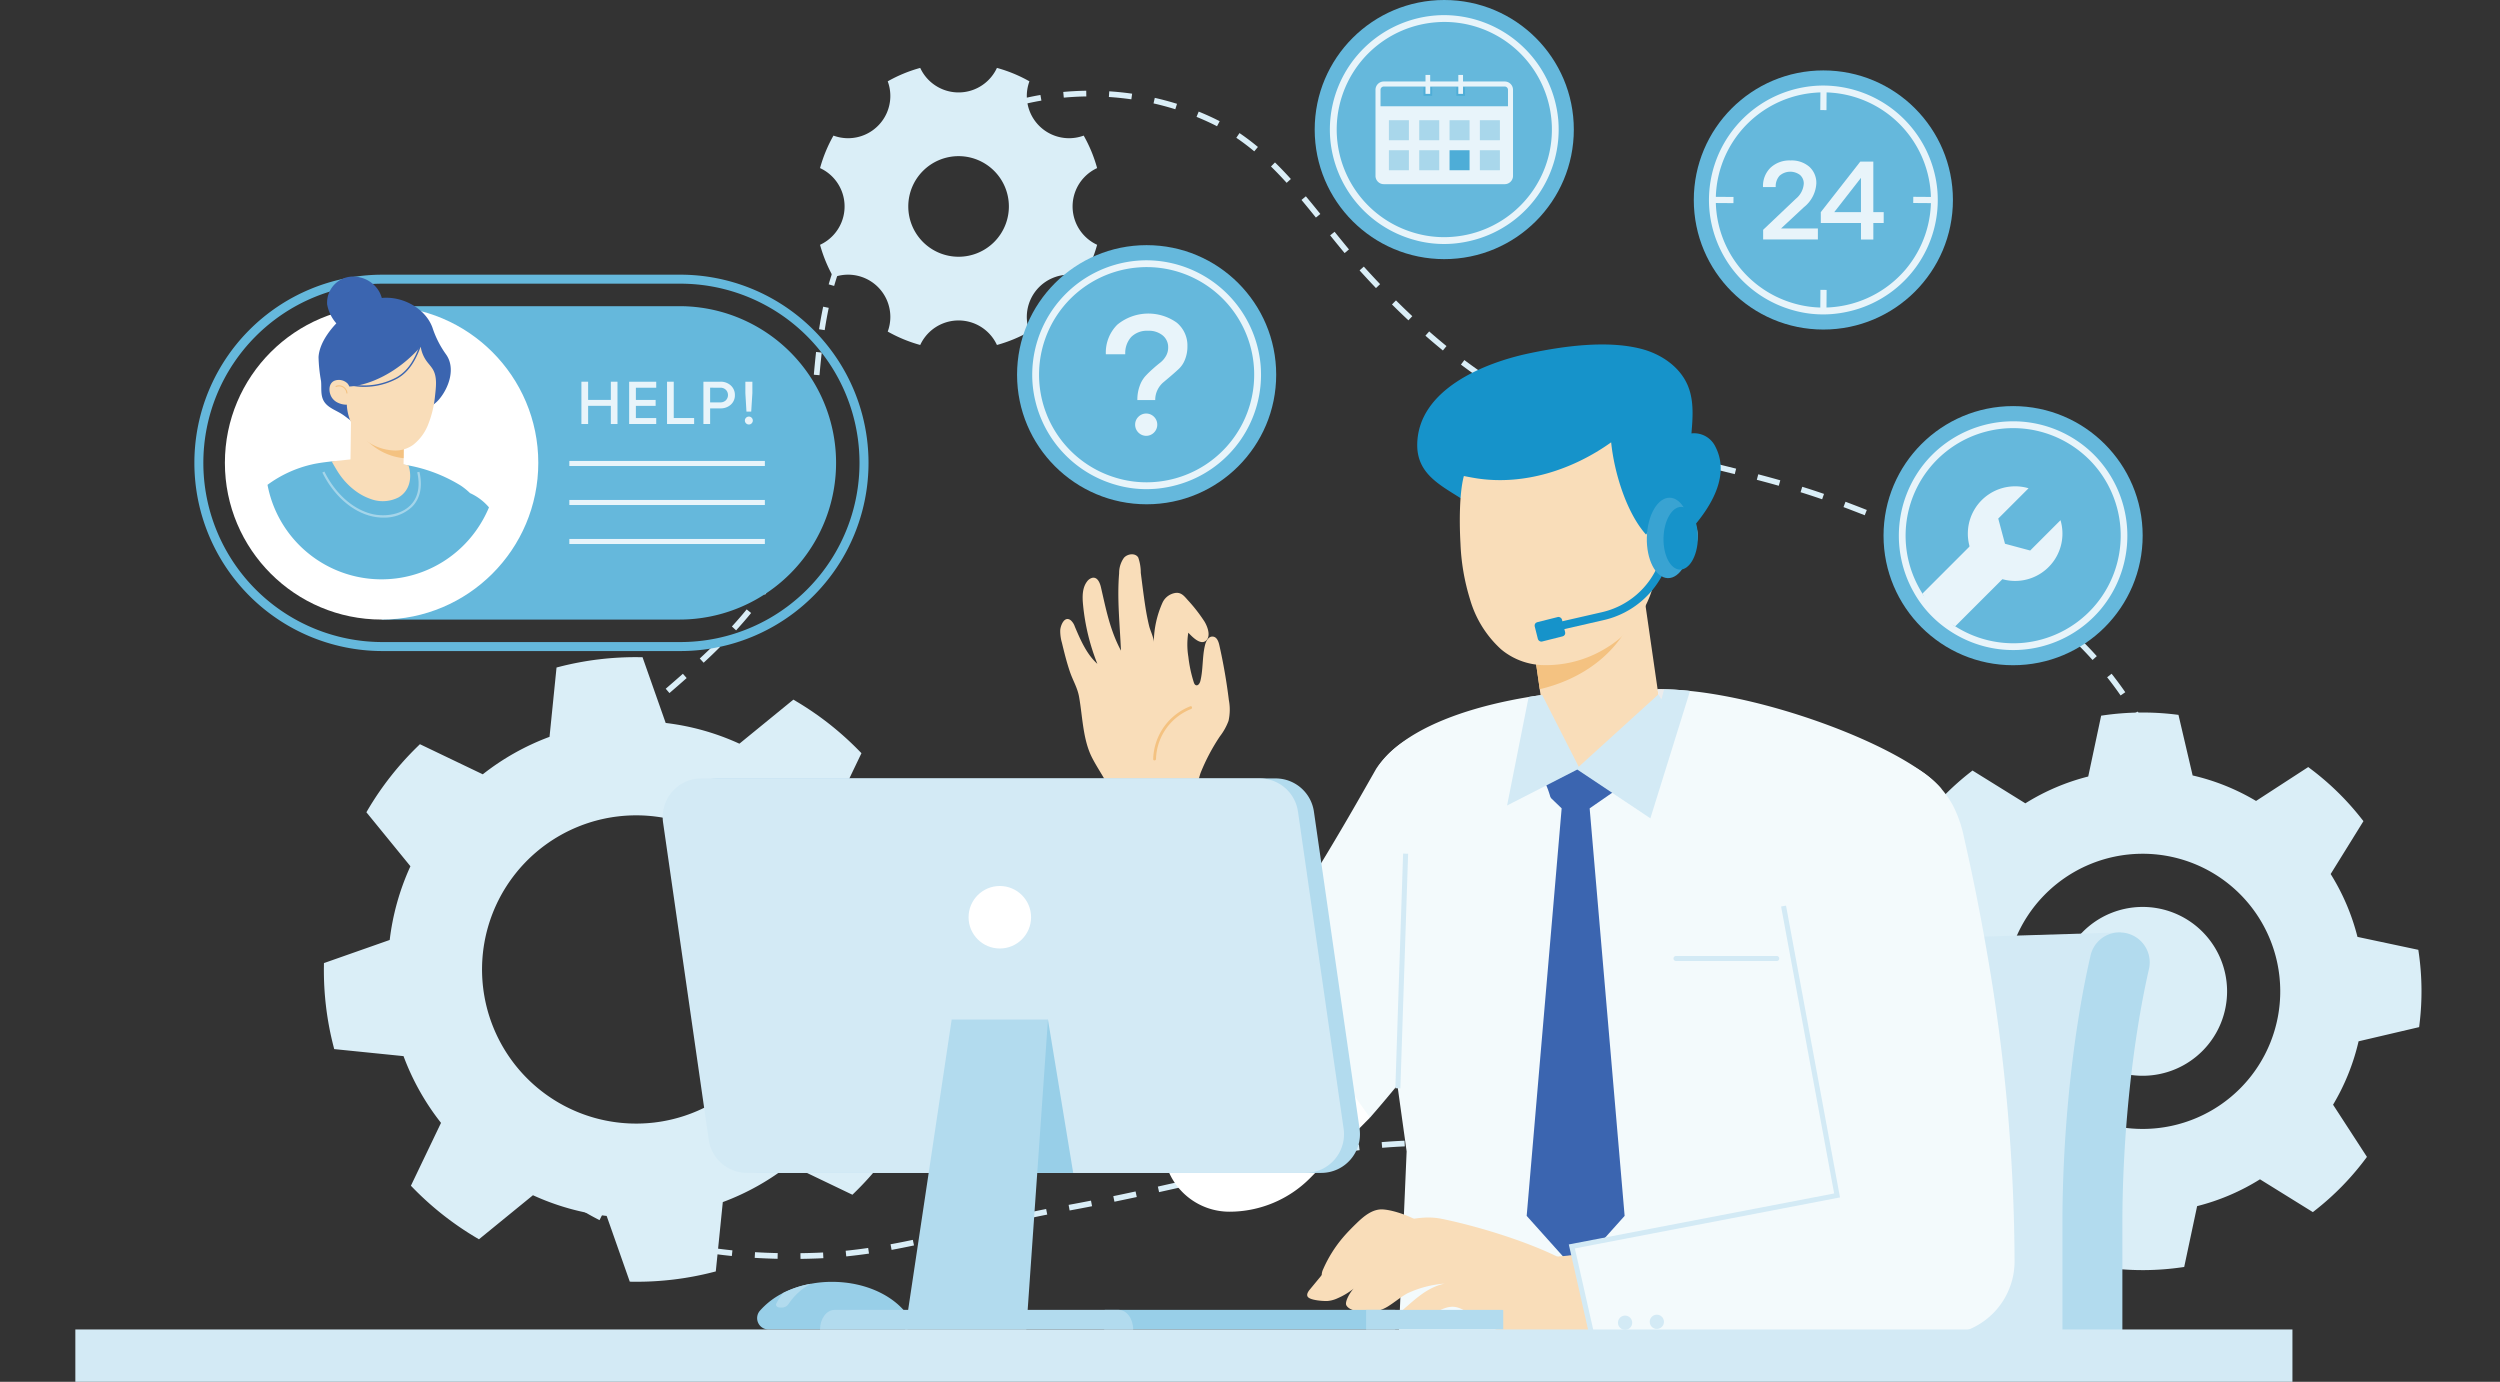 <svg id="merit-img01" xmlns="http://www.w3.org/2000/svg" width="499.246" height="275.947" viewBox="0 0 499.246 275.947">
  <rect x="0" y="0" width="499.246" height="275.947" fill="#333333" stroke="none"/>
  <g id="merit-img01-2" data-name="merit-img01" transform="translate(15.046)">
    <g id="グループ_178" data-name="グループ 178" transform="translate(81.034 18.124)">
      <path id="パス_614" data-name="パス 614" d="M455.224,6503.448l-.015-1.139q1.66-.022,3.324-.086.6-.023,1.2-.054l.06,1.137c-.406.021-.811.04-1.219.055Q456.9,6503.426,455.224,6503.448Zm-4.574-.019c-1.546-.034-3.083-.1-4.571-.187l.068-1.135c1.473.089,3,.15,4.527.185Zm13.711-.476-.115-1.131c1.469-.149,2.98-.338,4.492-.559l.166,1.127C467.372,6502.614,465.845,6502.8,464.361,6502.954Zm-22.848-.08c-1.526-.155-3.056-.346-4.544-.564l.167-1.127c1.472.218,2.983.406,4.493.561Zm31.9-1.224-.205-1.122q2.236-.407,4.447-.881l.237,1.113Q475.665,6501.235,473.413,6501.65Zm-40.959-.129c-1.514-.3-3.017-.649-4.467-1.024l.286-1.1c1.431.372,2.912.711,4.407,1.013Zm49.89-1.756-.259-1.109q2.214-.516,4.422-1.058l.269,1.1Q484.562,6499.247,482.344,6499.766Zm-58.761-.563c-1.474-.484-2.924-1.018-4.31-1.585l.431-1.054c1.361.557,2.786,1.082,4.235,1.559Zm67.616-1.584-.271-1.105q2.206-.543,4.43-1.073l.263,1.107Q493.4,6497.074,491.2,6497.618Zm-76.107-1.908c-1.387-.7-2.737-1.461-4.009-2.255l.6-.966c1.245.776,2.563,1.519,3.92,2.2Zm84.961-.179-.246-1.112q2.218-.491,4.473-.933l.219,1.118Q502.254,6495.04,500.053,6495.531Zm160.853-.763v-1.139c1.52,0,3.038-.047,4.514-.138l.071,1.136C663.992,6494.723,662.449,6494.769,660.906,6494.769Zm-4.583-.133c-1.484-.083-3.019-.21-4.564-.376l.122-1.133c1.525.165,3.042.29,4.508.373Zm13.738-.438-.142-1.13c1.488-.188,2.989-.431,4.455-.718l.22,1.115C673.1,6493.76,671.577,6494,670.061,6494.2Zm-161.092-.416-.2-1.12q2.236-.407,4.466-.847l.217,1.116Q511.212,6493.37,508.969,6493.781Zm138.252-.116c-1.455-.223-2.971-.484-4.507-.776l.213-1.118c1.521.29,3.024.549,4.464.77Zm31.845-1.23-.294-1.1c1.435-.382,2.887-.828,4.314-1.318l.372,1.076C682,6491.592,680.526,6492.044,679.065,6492.435Zm-161.146-.4-.231-1.115q2.226-.461,4.449-.94l.241,1.114Q520.148,6491.568,517.919,6492.032Zm120.32-.069q-2.222-.494-4.443-1.042l.271-1.1q2.21.542,4.418,1.034Zm-230.939-1.13a43.61,43.61,0,0,1-3.5-3l.786-.822a41.985,41.985,0,0,0,3.406,2.92Zm119.531-.715-.246-1.111q2.22-.5,4.44-.993l.252,1.109Q529.054,6489.625,526.831,6490.118Zm102.545-.324c-1.463-.383-2.931-.779-4.4-1.179l.3-1.1q2.2.6,4.391,1.176Zm58.368-.348-.445-1.047c1.381-.586,2.759-1.225,4.1-1.9l.513,1.017C690.548,6488.2,689.147,6488.853,687.744,6489.446Zm-152.027-1.329-.253-1.11,4.441-1.01.25,1.109Zm84.866-.7q-2.185-.6-4.389-1.2l.3-1.1q2.205.6,4.395,1.2ZM544.6,6486.1l-.252-1.109q2.222-.5,4.447-.991l.245,1.112Q546.816,6485.605,544.6,6486.1Zm151.337-.787-.577-.98c1.292-.764,2.576-1.575,3.813-2.417l.64.941C698.554,6483.716,697.25,6484.542,695.936,6485.317Zm-84.136-.25q-2.222-.552-4.418-1.037l.245-1.112q2.212.489,4.447,1.044Zm-211.143-.6a39.789,39.789,0,0,1-2.741-3.707l.952-.622a39.009,39.009,0,0,0,2.663,3.6Zm152.828-.309-.238-1.115q2.23-.476,4.463-.933l.226,1.116Q555.708,6483.676,553.485,6484.155Zm49.454-1.04q-2.242-.425-4.467-.772l.175-1.126q2.247.353,4.5.781Zm-40.546-.719-.187-1.124c1.506-.251,3.03-.474,4.527-.662l.142,1.131C565.392,6481.927,563.884,6482.146,562.393,6482.4Zm31.588-.678c-1.52-.181-3.035-.334-4.508-.455l.093-1.135c1.487.123,3.017.276,4.551.461Zm-22.6-.451-.1-1.135c1.507-.125,3.043-.222,4.566-.287l.049,1.139C574.39,6481.048,572.869,6481.144,571.378,6481.268Zm13.574-.282c-1.509-.062-3.031-.1-4.529-.1v-1.138c1.513,0,3.053.031,4.575.1Zm-189.333-4.221a42.728,42.728,0,0,1-1.837-4.224l1.067-.4a41.613,41.613,0,0,0,1.786,4.11Zm-3.218-8.614c-.379-1.448-.7-2.961-.955-4.5l1.123-.186c.249,1.5.564,2.979.933,4.4Zm11.446-51.792-.944-.636c.844-1.254,1.741-2.509,2.664-3.73l.908.687C405.564,6413.885,404.679,6415.122,403.846,6416.358Zm325.329-.623c-.26-1.47-.579-2.951-.949-4.406l1.1-.281c.378,1.482.7,2.992.967,4.489ZM409.3,6409.148l-.87-.735c.978-1.157,2-2.308,3.05-3.423l.83.781C411.279,6406.87,410.266,6408,409.3,6409.148ZM726.949,6407c-.477-1.418-1.013-2.838-1.592-4.218l1.049-.44c.591,1.406,1.137,2.852,1.622,4.3Zm-311.464-4.458-.795-.816q1.635-1.594,3.325-3.136l.769.841Q417.11,6400.965,415.485,6402.546Zm307.979-3.856c-.681-1.345-1.414-2.676-2.176-3.955l.978-.583c.775,1.3,1.521,2.655,2.214,4.022Zm-301.3-2.284-.75-.856q1.711-1.5,3.443-2.987l.743.863Q423.879,6394.907,422.167,6396.405Zm296.681-5.469c-.844-1.222-1.748-2.444-2.688-3.631l.893-.708c.956,1.208,1.874,2.45,2.732,3.692Zm-289.793-.481-.743-.863q1.723-1.485,3.428-2.987l.754.854Q430.789,6388.967,429.055,6390.455Zm6.827-6.061-.773-.836c1.176-1.089,2.247-2.116,3.273-3.135l.8.808C438.149,6382.261,437.069,6383.3,435.882,6384.395Zm277.365-.544c-1-1.109-2.048-2.211-3.123-3.27l.8-.812c1.092,1.075,2.158,2.192,3.172,3.32Zm-270.884-5.919-.838-.769c1.038-1.133,2.033-2.283,2.958-3.416l.882.721C444.425,6375.617,443.416,6376.783,442.362,6377.932Zm264.451-.435c-1.105-.979-2.269-1.959-3.461-2.913l.713-.889c1.205.965,2.384,1.956,3.5,2.949Zm-7.059-5.659c-1.206-.875-2.459-1.743-3.719-2.579l.629-.951c1.273.847,2.539,1.724,3.76,2.61Zm-251.615-1.024-.93-.656q.753-1.066,1.461-2.171.513-.8.981-1.608l.985.571q-.482.832-1.007,1.649Q448.909,6369.727,448.14,6370.813Zm244.071-3.983c-1.272-.772-2.591-1.54-3.916-2.282l.555-.993c1.339.748,2.669,1.522,3.953,2.3Zm-239.477-3.979-1.038-.467c.6-1.329,1.152-2.736,1.644-4.184l1.079.366C453.913,6360.05,453.346,6361.491,452.734,6362.852ZM684.3,6362.4q-2.013-1.037-4.062-2.021l.492-1.027q2.062.989,4.092,2.035Zm-8.181-3.929q-2.072-.927-4.165-1.8l.44-1.05q2.105.885,4.19,1.817Zm-8.37-3.522q-2.115-.833-4.24-1.634l.4-1.065q2.134.8,4.257,1.641Zm-212.035-.791-1.1-.277c.353-1.4.674-2.882.953-4.412l1.12.2C456.4,6351.229,456.074,6352.738,455.716,6354.158Zm203.531-2.4q-2.136-.741-4.309-1.413l.338-1.087q2.187.678,4.344,1.424Zm-8.661-2.7q-2.183-.617-4.385-1.191l.29-1.1q2.21.582,4.4,1.2Zm-8.789-2.319q-2.208-.551-4.419-1.093l.271-1.1q2.214.543,4.423,1.093Zm-184.4-1.592-1.13-.149c.186-1.4.354-2.871.513-4.5l1.134.111C457.75,6342.253,457.582,6343.739,457.394,6345.149Zm175.558-.588q-2.214-.548-4.419-1.113l.284-1.1q2.2.565,4.408,1.11Zm-8.828-2.281q-2.206-.6-4.391-1.256l.327-1.092q2.171.649,4.366,1.249Zm-8.747-2.629c-1.481-.493-2.933-1-4.313-1.524l.4-1.064c1.366.514,2.8,1.02,4.27,1.507Zm-8.562-3.228c-1.391-.6-2.758-1.224-4.061-1.865l-.1-.051.254-.509.347-.463c1.29.633,2.638,1.253,4.012,1.841Zm-148.506-.361-1.134-.091q.142-1.789.275-3.581l.071-.957,1.135.086-.071.955Q458.45,6334.272,458.309,6336.063Zm140.29-3.687c-1.31-.73-2.637-1.515-3.943-2.33l.6-.964c1.29.8,2.6,1.577,3.894,2.3Zm-7.77-4.838c-1.234-.85-2.484-1.747-3.715-2.674l.682-.908c1.22.915,2.457,1.8,3.677,2.644Zm-131.809-.553-1.134-.1q.2-2.278.447-4.547l1.133.127C459.294,6323.972,459.151,6325.478,459.019,6326.985Zm124.49-4.94c-1.163-.947-2.338-1.939-3.493-2.952l.75-.855c1.146,1,2.312,1.987,3.462,2.926Zm-123.452-4.065-1.126-.174c.246-1.591.513-3.066.818-4.509l1.113.234C460.564,6314.954,460.3,6316.408,460.057,6317.979Zm116.568-1.955q-1.668-1.56-3.287-3.174l.8-.807q1.606,1.6,3.262,3.149Zm-6.482-6.44q-1.576-1.655-3.106-3.348l-.167-.187.849-.759.157.176q1.529,1.686,3.093,3.332Zm-108.2-.431-1.094-.313c.4-1.387.841-2.747,1.323-4.045l.119-.321,1.064.406-.116.31C462.77,6306.46,462.335,6307.795,461.945,6309.153Zm101.936-6.562c-.974-1.168-1.931-2.351-2.886-3.537l.888-.714q1.424,1.772,2.872,3.521Zm-98.739-1.842-1.023-.5c.662-1.362,1.4-2.723,2.2-4.043l.977.587C466.516,6298.088,465.791,6299.419,465.143,6300.749Zm93.006-5.249c-.951-1.182-1.905-2.357-2.875-3.517l.874-.729q1.461,1.746,2.889,3.533Zm-88.364-2.454-.921-.67c.9-1.232,1.862-2.442,2.864-3.6l.86.748C471.607,6290.654,470.663,6291.84,469.785,6293.046Zm82.522-4.483c-1.081-1.191-2.1-2.259-3.127-3.261l.8-.813c1.04,1.019,2.078,2.1,3.173,3.31Zm-76.625-2.314-.795-.816c1.1-1.065,2.249-2.1,3.428-3.066l.724.879C477.883,6284.193,476.753,6285.205,475.682,6286.248Zm70.16-3.972c-1.182-.985-2.39-1.895-3.586-2.706l.639-.942c1.228.832,2.465,1.765,3.677,2.773Zm-63.206-1.74-.647-.938c1.26-.868,2.57-1.691,3.9-2.448l.565.99C485.151,6278.879,483.868,6279.686,482.636,6280.536Zm55.769-3.27q-.572-.3-1.16-.581c-.96-.458-1.944-.893-2.929-1.294l.43-1.053c1,.407,2.011.852,2.99,1.32.4.194.8.393,1.2.6Zm-47.952-1.184-.476-1.034c1.4-.642,2.829-1.225,4.265-1.733l.379,1.072C493.22,6274.886,491.816,6275.456,490.453,6276.083Zm39.622-2.209c-1.421-.446-2.886-.839-4.35-1.169l.25-1.11c1.494.337,2.987.737,4.44,1.191Zm-31.147-.794-.282-1.1c1.468-.376,2.98-.7,4.495-.962l.194,1.123C501.851,6272.394,500.368,6272.711,498.928,6273.08Zm22.366-1.19c-1.485-.213-2.994-.368-4.485-.466l.074-1.136c1.521.1,3.058.258,4.571.474Zm-13.491-.341-.105-1.134c1.524-.14,3.068-.222,4.59-.241l.015,1.138C510.81,6271.332,509.3,6271.412,507.8,6271.549Z" transform="translate(-391.446 -6270.174)" fill="#daeef7"/>
    </g>
    <g id="グループ_180" data-name="グループ 180" transform="translate(49.637 13.561)">
      <path id="パス_615" data-name="パス 615" d="M491.153,6399.33l-13.844-1.4a49.286,49.286,0,0,0-7.485-13.336l6.018-12.551-.46-.468a62.422,62.422,0,0,0-5.962-5.36,61.634,61.634,0,0,0-6.612-4.531l-.563-.336-10.78,8.8a49.277,49.277,0,0,0-14.719-4.139l-4.623-13.128-.655-.009a61.245,61.245,0,0,0-15.884,1.9l-.635.162-1.4,13.845a49.311,49.311,0,0,0-13.331,7.483l-12.552-6.014-.466.458a60.822,60.822,0,0,0-9.893,12.571l-.332.562,8.795,10.785a49.276,49.276,0,0,0-4.138,14.718L368.5,6413.96l-.007.654a60.833,60.833,0,0,0,1.894,15.887l.161.635,13.845,1.405a49.284,49.284,0,0,0,7.485,13.329l-6.013,12.552.455.468a61.218,61.218,0,0,0,12.573,9.894l.562.335,10.785-8.8a49.274,49.274,0,0,0,14.72,4.138l4.616,13.126.655.009a61.263,61.263,0,0,0,15.884-1.895l.636-.163,1.4-13.844a49.279,49.279,0,0,0,13.336-7.486l12.548,6.017.468-.457a61.178,61.178,0,0,0,9.9-12.573l.335-.562-8.8-10.783a49.307,49.307,0,0,0,4.139-14.723l13.125-4.616.008-.655a60.914,60.914,0,0,0-1.9-15.887Zm-29.739,12.258a30.779,30.779,0,1,1-34.207-26.916A30.779,30.779,0,0,1,461.415,6411.587Z" transform="translate(-368.492 -6235.195)" fill="#daeef7"/>
      <g id="グループ_179" data-name="グループ 179" transform="translate(307.526 128.733)">
        <path id="パス_616" data-name="パス 616" d="M704.133,6408.917l-.082-.578-12.151-2.583a44,44,0,0,0-5.354-12.552l6.546-10.559-.36-.459a54.508,54.508,0,0,0-10.2-9.992l-.466-.353-10.42,6.768a43.956,43.956,0,0,0-12.664-5.092l-2.83-12.1-.58-.07a54.724,54.724,0,0,0-14.28.148l-.579.082-2.581,12.151a43.944,43.944,0,0,0-12.556,5.357l-10.555-6.552-.46.361a54.584,54.584,0,0,0-9.995,10.2l-.353.466,6.771,10.421a44.007,44.007,0,0,0-5.094,12.664l-12.094,2.83-.07.581a54.428,54.428,0,0,0,.148,14.281l.082.58,12.15,2.577a44.019,44.019,0,0,0,5.356,12.558l-6.553,10.558.362.458a55.543,55.543,0,0,0,4.774,5.334,54.909,54.909,0,0,0,5.432,4.659l.466.352,10.417-6.769a44,44,0,0,0,12.662,5.094l2.836,12.095.58.072a54.728,54.728,0,0,0,14.28-.15l.579-.081,2.582-12.152a43.992,43.992,0,0,0,12.552-5.354l10.558,6.55.46-.361a54.407,54.407,0,0,0,9.993-10.2l.349-.466-6.765-10.422a43.974,43.974,0,0,0,5.094-12.66l12.094-2.833.07-.581a54.265,54.265,0,0,0-.148-14.282Zm-54.845,35.189a27.476,27.476,0,1,1,27.188-27.76A27.476,27.476,0,0,1,649.289,6444.106Z" transform="translate(-593.325 -6360.955)" fill="#daeef7"/>
        <path id="パス_617" data-name="パス 617" d="M638.389,6389.336a16.858,16.858,0,1,0,17.032,16.683A16.859,16.859,0,0,0,638.389,6389.336Z" transform="translate(-582.886 -6350.516)" fill="#daeef7"/>
      </g>
      <path id="パス_618" data-name="パス 618" d="M496.26,6286.843a28.53,28.53,0,0,0-2.68-6.488,8.439,8.439,0,0,1-10.838-10.839,28.482,28.482,0,0,0-6.489-2.679,8.438,8.438,0,0,1-15.319,0,28.485,28.485,0,0,0-6.489,2.679,8.439,8.439,0,0,1-10.838,10.839,28.529,28.529,0,0,0-2.678,6.488,8.437,8.437,0,0,1,0,15.319,28.574,28.574,0,0,0,2.678,6.489,8.438,8.438,0,0,1,10.838,10.838,28.6,28.6,0,0,0,6.489,2.679,8.437,8.437,0,0,1,15.319,0,28.571,28.571,0,0,0,6.489-2.679,8.438,8.438,0,0,1,10.838-10.838,28.575,28.575,0,0,0,2.68-6.489,8.437,8.437,0,0,1,0-15.319Zm-27.666,17.705a10.045,10.045,0,1,1,10.045-10.045A10.045,10.045,0,0,1,468.594,6304.548Z" transform="translate(-341.85 -6266.837)" fill="#daeef7"/>
    </g>
    <path id="パス_619" data-name="パス 619" d="M436.38,6301.623H376.914v62.586H436.38a31.293,31.293,0,1,0,0-62.586Z" transform="translate(-315.757 -6240.482)" fill="#65b8dc"/>
    <g id="グループ_181" data-name="グループ 181" transform="translate(23.578 54.854)">
      <path id="パス_620" data-name="パス 620" d="M446.484,6372.186H387.019a37.58,37.58,0,0,1,0-75.159h59.465a37.58,37.58,0,1,1,0,75.159Zm-59.465-73.363a35.784,35.784,0,0,0,0,71.567h59.465a35.784,35.784,0,1,0,0-71.567Z" transform="translate(-349.44 -6297.027)" fill="#65b8dc"/>
    </g>
    <circle id="楕円形_15" data-name="楕円形 15" cx="31.293" cy="31.293" r="31.293" transform="translate(29.864 61.14)" fill="#fff"/>
    <g id="グループ_190" data-name="グループ 190" transform="translate(38.375 55.224)">
      <path id="パス_621" data-name="パス 621" d="M404.487,6333.47a23.99,23.99,0,0,1-2.641,4.716,23.17,23.17,0,0,1-41.588-9.222,23.993,23.993,0,0,1,8.933-4.085c1.458-.342,3.887-.591,3.887-.591s5.176.052,8.683.407c1.432.157,5.241.091,6.647.394a30.633,30.633,0,0,1,10.469,4.046,13.677,13.677,0,0,1,1.826,1.484A10.876,10.876,0,0,1,404.487,6333.47Z" transform="translate(-360.258 -6287.371)" fill="#65b8dc"/>
      <g id="グループ_182" data-name="グループ 182" transform="translate(10.953 38.943)">
        <path id="パス_622" data-name="パス 622" d="M380.438,6334.969a10.138,10.138,0,0,1-2.184-.241c-4-.891-7.732-4.165-9.988-8.76l.409-.2c2.194,4.472,5.813,7.654,9.679,8.515,2.336.517,5.564.17,7.5-1.785,1.524-1.535,1.992-3.812,1.354-6.578l.442-.1c.854,3.7-.33,5.85-1.473,7A8.1,8.1,0,0,1,380.438,6334.969Z" transform="translate(-368.266 -6325.769)" fill="#a4d5ea"/>
      </g>
      <g id="グループ_189" data-name="グループ 189" transform="translate(10.176)">
        <g id="グループ_183" data-name="グループ 183" transform="translate(2.643 36.047)">
          <path id="パス_623" data-name="パス 623" d="M369.63,6324.52s.923,1.667,1.544,2.565a14.006,14.006,0,0,0,3.393,3.465,11.119,11.119,0,0,0,2.774,1.448,6.883,6.883,0,0,0,5.672-.31c2.25-1.33,2.715-4.046,1.948-6.365l-7.2-1.672Z" transform="translate(-369.63 -6323.651)" fill="#f9ddb9"/>
        </g>
        <g id="グループ_184" data-name="グループ 184" transform="translate(6.379 24.781)">
          <path id="パス_624" data-name="パス 624" d="M377.491,6332.938c2.926.093,5.427-.319,5.468-3.512l.031-2.515,0-.111v-.072l.138-10.6-10.6-.717-.034,2.618v.24l-.141,10.81C372.321,6332.275,374.564,6332.844,377.491,6332.938Z" transform="translate(-372.362 -6315.415)" fill="#f9ddb9"/>
        </g>
        <g id="グループ_185" data-name="グループ 185" transform="translate(6.52 24.781)">
          <path id="パス_625" data-name="パス 625" d="M372.466,6318.113c.029.084.059.164.086.238a17.575,17.575,0,0,0,1.8,3.507,12.061,12.061,0,0,0,8.6,5.053l0-.111v-.072l.138-10.6-10.6-.717-.034,2.618v.08Z" transform="translate(-372.465 -6315.415)" fill="#f4c281"/>
        </g>
        <g id="グループ_188" data-name="グループ 188">
          <path id="パス_626" data-name="パス 626" d="M376.485,6325.961a2.578,2.578,0,0,0,.889.015,6.5,6.5,0,0,0,2.628-1.791c1.637-1.451,3.257-1.4,5.336-1.281,2.526.14,4.8-.245,6.492-2.266,1.946-2.329,3.3-6.231,1.327-8.952a19.507,19.507,0,0,1-2.693-5.316c-1.562-4.313-7.066-6.872-11.48-5.687a16.376,16.376,0,0,0-6.154,3.344c-2.271,1.932-4.93,5.117-5.117,8.213a30.286,30.286,0,0,0,.5,4.79c.134,1.346-.157,2.841.588,4.061.763,1.25,2.3,1.738,3.538,2.517.782.493,1.473,1.122,2.256,1.616A5.5,5.5,0,0,0,376.485,6325.961Z" transform="translate(-367.698 -6296.16)" fill="#3b65b0"/>
          <path id="パス_627" data-name="パス 627" d="M368.97,6302.854a7.8,7.8,0,0,0,3.5,5.207c1.483,1.028,4.381,1.463,5.987.491,2.461-1.489,2.087-5.865,1.016-8.052a5.937,5.937,0,0,0-3.917-3.023A5.227,5.227,0,0,0,368.97,6302.854Z" transform="translate(-367.238 -6297.298)" fill="#3b65b0"/>
          <path id="パス_628" data-name="パス 628" d="M369.893,6317.862a2.889,2.889,0,0,0,.915.781,4.07,4.07,0,0,0,1.961.482,9.479,9.479,0,0,0,.414,2.4c.008.023.014.049.023.072.071.22.15.436.235.65a.438.438,0,0,0,.023.057c.135.326.285.646.451.958.041.072.082.146.126.219.049.089.1.18.157.266a8.09,8.09,0,0,0,.6.836,9.606,9.606,0,0,0,1.926,1.793,10.19,10.19,0,0,0,5.654,1.9,6.037,6.037,0,0,0,3.117-.8,5.429,5.429,0,0,0,.573-.373,9.563,9.563,0,0,0,3.032-4.252,20.562,20.562,0,0,0,1.283-5.46c.181-1.687.483-3.755-.414-5.289-.356-.61-.863-1.116-1.276-1.689a6.625,6.625,0,0,1-1.172-2.889c-4.858,5.539-10.7,7.8-14.251,7.972a2.249,2.249,0,0,0-.339-.583,2.455,2.455,0,0,0-2.628-.573C368.947,6314.944,369.137,6316.881,369.893,6317.862Z" transform="translate(-367.107 -6293.533)" fill="#f9ddb9"/>
          <g id="グループ_186" data-name="グループ 186" transform="translate(6.379 13.134)">
            <path id="パス_629" data-name="パス 629" d="M386.653,6307.074c-.989,2.8-2.225,5.516-4.908,7.055a13.957,13.957,0,0,1-9.279,1.418c-.182-.032-.107-.312.075-.28a13.646,13.646,0,0,0,9.057-1.387c2.617-1.5,3.811-4.153,4.774-6.88.062-.175.342-.1.28.074Z" transform="translate(-372.362 -6306.9)" fill="#3b65b0"/>
          </g>
          <g id="グループ_187" data-name="グループ 187" transform="translate(3.414 21.724)">
            <path id="パス_630" data-name="パス 630" d="M372.354,6314.718a1.465,1.465,0,0,0-2.028-1.208c-.13.051-.187-.158-.059-.208a1.678,1.678,0,0,1,2.3,1.414c.016.138-.2.14-.216,0Z" transform="translate(-370.194 -6313.18)" fill="#f4c281"/>
          </g>
        </g>
      </g>
    </g>
    <g id="グループ_192" data-name="グループ 192" transform="translate(98.65 76.228)">
      <rect id="長方形_16" data-name="長方形 16" width="39.046" height="1.01" transform="translate(0 15.823)" fill="#e8f4fa"/>
      <rect id="長方形_17" data-name="長方形 17" width="39.046" height="1.01" transform="translate(0 23.612)" fill="#e8f4fa"/>
      <rect id="長方形_18" data-name="長方形 18" width="39.046" height="1.01" transform="translate(0 31.4)" fill="#e8f4fa"/>
      <g id="グループ_191" data-name="グループ 191" transform="translate(2.411)">
        <path id="パス_631" data-name="パス 631" d="M407.428,6321.1h-1.34v-8.448h1.34v3.634h4.537v-3.634h1.327v8.448h-1.327v-3.633h-4.537Z" transform="translate(-406.088 -6312.653)" fill="#e8f4fa"/>
        <path id="パス_632" data-name="パス 632" d="M418.464,6321.1h-5.406v-8.448h5.406v1.2H414.4v2.438h3.945v1.182H414.4v2.438h4.066Z" transform="translate(-403.524 -6312.653)" fill="#e8f4fa"/>
        <path id="パス_633" data-name="パス 633" d="M424,6321.1H418.59v-8.448h1.339v7.254H424Z" transform="translate(-401.49 -6312.653)" fill="#e8f4fa"/>
        <path id="パス_634" data-name="パス 634" d="M425.24,6321.1H423.9v-8.448h3.378a2.943,2.943,0,0,1,2.1.761,2.526,2.526,0,0,1,.808,1.918,2.473,2.473,0,0,1-.808,1.895,2.97,2.97,0,0,1-2.1.749H425.24Zm0-7.253v2.933h2.039a1.522,1.522,0,0,0,1.1-.415,1.5,1.5,0,0,0,0-2.1,1.522,1.522,0,0,0-1.1-.415Z" transform="translate(-399.536 -6312.653)" fill="#e8f4fa"/>
        <path id="パス_635" data-name="パス 635" d="M429.953,6320.4a.8.8,0,0,1,.8-.784.739.739,0,0,1,.555.235.76.76,0,0,1,.23.549.779.779,0,0,1-.23.562.749.749,0,0,1-.555.234.8.8,0,0,1-.8-.8Zm1.267-1.785h-.952l-.218-3.683v-2.28h1.4v2.28Z" transform="translate(-397.31 -6312.653)" fill="#e8f4fa"/>
      </g>
    </g>
    <circle id="楕円形_16" data-name="楕円形 16" cx="25.874" cy="25.874" r="25.874" transform="translate(247.496)" fill="#65b8dc"/>
    <g id="グループ_217" data-name="グループ 217" transform="translate(259.638 14.967)">
      <path id="パス_636" data-name="パス 636" d="M547.825,6268.821H523.686a1.663,1.663,0,0,0-1.662,1.662v17.182a1.662,1.662,0,0,0,1.662,1.661h24.139a1.662,1.662,0,0,0,1.662-1.661v-17.182A1.663,1.663,0,0,0,547.825,6268.821Zm.658,4.947H523.028v-3.285a.659.659,0,0,1,.658-.657h24.139a.659.659,0,0,1,.658.657Z" transform="translate(-522.024 -6267.514)" fill="#e8f4fa"/>
      <g id="グループ_194" data-name="グループ 194" transform="translate(14.789 15.033)">
        <g id="グループ_193" data-name="グループ 193">
          <rect id="長方形_19" data-name="長方形 19" width="3.996" height="3.996" fill="#4eadd7"/>
        </g>
      </g>
      <g id="グループ_196" data-name="グループ 196" transform="translate(2.676 9.04)">
        <g id="グループ_195" data-name="グループ 195">
          <rect id="長方形_20" data-name="長方形 20" width="3.996" height="3.996" fill="#a9d7eb"/>
        </g>
      </g>
      <g id="グループ_198" data-name="グループ 198" transform="translate(8.733 9.04)">
        <g id="グループ_197" data-name="グループ 197">
          <rect id="長方形_21" data-name="長方形 21" width="3.996" height="3.996" fill="#a9d7eb"/>
        </g>
      </g>
      <g id="グループ_200" data-name="グループ 200" transform="translate(14.789 9.04)">
        <g id="グループ_199" data-name="グループ 199">
          <rect id="長方形_22" data-name="長方形 22" width="3.996" height="3.996" fill="#a9d7eb"/>
        </g>
      </g>
      <g id="グループ_202" data-name="グループ 202" transform="translate(20.845 9.04)">
        <g id="グループ_201" data-name="グループ 201">
          <rect id="長方形_23" data-name="長方形 23" width="3.996" height="3.996" fill="#a9d7eb"/>
        </g>
      </g>
      <g id="グループ_204" data-name="グループ 204" transform="translate(2.676 15.033)">
        <g id="グループ_203" data-name="グループ 203">
          <rect id="長方形_24" data-name="長方形 24" width="3.996" height="3.996" fill="#a9d7eb"/>
        </g>
      </g>
      <g id="グループ_206" data-name="グループ 206" transform="translate(8.733 15.033)">
        <g id="グループ_205" data-name="グループ 205">
          <rect id="長方形_25" data-name="長方形 25" width="3.996" height="3.996" fill="#a9d7eb"/>
        </g>
      </g>
      <g id="グループ_208" data-name="グループ 208" transform="translate(20.845 15.033)">
        <g id="グループ_207" data-name="グループ 207">
          <rect id="長方形_26" data-name="長方形 26" width="3.996" height="3.996" fill="#a9d7eb"/>
        </g>
      </g>
      <g id="グループ_210" data-name="グループ 210" transform="translate(9.583 2.443)">
        <g id="グループ_209" data-name="グループ 209">
          <rect id="長方形_27" data-name="長方形 27" width="1.741" height="1.741" rx="0.047" fill="#4eadd7"/>
        </g>
      </g>
      <g id="グループ_212" data-name="グループ 212" transform="translate(9.985)">
        <g id="グループ_211" data-name="グループ 211">
          <rect id="長方形_28" data-name="長方形 28" width="0.937" height="3.782" rx="0.025" fill="#e8f4fa"/>
        </g>
      </g>
      <g id="グループ_214" data-name="グループ 214" transform="translate(16.139 2.443)">
        <g id="グループ_213" data-name="グループ 213">
          <rect id="長方形_29" data-name="長方形 29" width="1.741" height="1.741" rx="0.047" fill="#4eadd7"/>
        </g>
      </g>
      <g id="グループ_216" data-name="グループ 216" transform="translate(16.541)">
        <g id="グループ_215" data-name="グループ 215">
          <rect id="長方形_30" data-name="長方形 30" width="0.937" height="3.782" rx="0.025" fill="#e8f4fa"/>
        </g>
      </g>
    </g>
    <path id="パス_637" data-name="パス 637" d="M538.17,6304.835a21.812,21.812,0,0,1-6.085-.854,22.947,22.947,0,0,1-16.654-20.227,22.873,22.873,0,0,1,20.981-24.551c.606-.049,1.2-.072,1.8-.072a22.962,22.962,0,0,1,22.772,21.054,22.83,22.83,0,0,1-16.653,23.793,23.613,23.613,0,0,1-4.355.784C539.368,6304.812,538.781,6304.835,538.17,6304.835Zm.049-44.342c-.551,0-1.127.023-1.7.073a21.479,21.479,0,0,0-4.574,41.958,20.965,20.965,0,0,0,6.221.946q.847,0,1.707-.069a21.486,21.486,0,0,0-1.651-42.908Z" transform="translate(-264.837 -6256.11)" fill="#e8f4fa"/>
    <circle id="楕円形_17" data-name="楕円形 17" cx="25.874" cy="25.874" r="25.874" transform="translate(361.093 81.096)" fill="#65b8dc"/>
    <g id="グループ_218" data-name="グループ 218" transform="translate(364.153 84.134)">
      <path id="パス_638" data-name="パス 638" d="M605.066,6357.406a21.768,21.768,0,0,1-3.7-4.906,22.947,22.947,0,0,1,2.525-26.08,22.872,22.872,0,0,1,32.2-2.522c.462.393.9.8,1.327,1.224a22.96,22.96,0,0,1,1.215,30.988,22.832,22.832,0,0,1-28.6,5.049,23.443,23.443,0,0,1-3.634-2.524C605.93,6358.237,605.5,6357.839,605.066,6357.406Zm31.388-31.32c-.388-.389-.814-.779-1.254-1.152a21.48,21.48,0,0,0-32.9,26.436,20.946,20.946,0,0,0,3.729,5.067q.6.6,1.257,1.157a21.626,21.626,0,0,0,15.646,5.108,21.5,21.5,0,0,0,13.526-36.616Z" transform="translate(-598.435 -6318.434)" fill="#e8f4fa"/>
      <path id="パス_639" data-name="パス 639" d="M627.012,6334.692l-2.37,2.37h0l-3.683,3.685-5.032-1.349-1.349-5.032,3.562-3.562h0l2.492-2.491a9.447,9.447,0,1,0,6.381,6.38Z" transform="translate(-594.732 -6314.942)" fill="#e8f4fa"/>
      <path id="パス_640" data-name="パス 640" d="M619.547,6341.992l-11.116,11.115a13.829,13.829,0,0,1-2.883-1.765,12.309,12.309,0,0,1-1.019-.914,12.62,12.62,0,0,1-2.64-3.863l11.116-11.116Z" transform="translate(-597.165 -6312.176)" fill="#e8f4fa"/>
    </g>
    <g id="グループ_219" data-name="グループ 219" transform="translate(323.202 14.062)">
      <circle id="楕円形_18" data-name="楕円形 18" cx="25.874" cy="25.874" r="25.874" fill="#65b8dc"/>
    </g>
    <g id="グループ_227" data-name="グループ 227" transform="translate(326.229 17.085)">
      <path id="パス_641" data-name="パス 641" d="M593.52,6315.116a21.8,21.8,0,0,1-6.085-.854,22.948,22.948,0,0,1-16.656-20.226,22.875,22.875,0,0,1,20.981-24.552c.606-.048,1.205-.071,1.8-.071a22.96,22.96,0,0,1,22.772,21.053,22.829,22.829,0,0,1-16.653,23.793,23.526,23.526,0,0,1-4.355.783C594.717,6315.093,594.13,6315.116,593.52,6315.116Zm.048-44.342c-.55,0-1.127.024-1.7.072a21.48,21.48,0,0,0-4.574,41.961,21.009,21.009,0,0,0,6.219.944c.565,0,1.135-.023,1.707-.07a21.613,21.613,0,0,0,14.676-7.451,21.5,21.5,0,0,0-16.327-35.456Z" transform="translate(-570.708 -6269.414)" fill="#e8f4fa"/>
      <g id="グループ_220" data-name="グループ 220" transform="translate(10.799 14.96)">
        <path id="パス_642" data-name="パス 642" d="M586.76,6289.689l-4.558,4.242h7.357v2.2H578.626V6294.2l6.556-6.223a4.264,4.264,0,0,0,1.557-2.957,2.244,2.244,0,0,0-.743-1.768,3.229,3.229,0,0,0-4.092.153,3.156,3.156,0,0,0-.767,2.258H578.6a5.112,5.112,0,0,1,1.5-3.866,5.532,5.532,0,0,1,4.012-1.447,5.385,5.385,0,0,1,3.734,1.256,4.3,4.3,0,0,1,1.4,3.367A6.514,6.514,0,0,1,586.76,6289.689Z" transform="translate(-578.604 -6280.351)" fill="#e8f4fa"/>
        <path id="パス_643" data-name="パス 643" d="M597.529,6280.513v10.095H599.6v2.176h-2.069v3.291h-2.468v-3.291h-8.024v-2.176l7.891-10.095Zm-2.468,3.249-5.334,6.846h5.334Z" transform="translate(-575.502 -6280.291)" fill="#e8f4fa"/>
      </g>
      <g id="グループ_223" data-name="グループ 223" transform="translate(22.23 0.853)">
        <g id="グループ_221" data-name="グループ 221">
          <path id="パス_644" data-name="パス 644" d="M588.2,6274.091l-1.236-.011.027-4.043,1.236.01Z" transform="translate(-586.961 -6270.038)" fill="#e8f4fa"/>
        </g>
        <g id="グループ_222" data-name="グループ 222" transform="translate(0 39.947)">
          <path id="パス_645" data-name="パス 645" d="M588.2,6303.295l-1.236-.009.027-4.044,1.236.01Z" transform="translate(-586.961 -6299.242)" fill="#e8f4fa"/>
        </g>
      </g>
      <g id="グループ_226" data-name="グループ 226" transform="translate(0.849 22.218)">
        <g id="グループ_224" data-name="グループ 224" transform="translate(39.946)">
          <rect id="長方形_31" data-name="長方形 31" width="1.236" height="4.043" transform="translate(0 1.236) rotate(-89.59)" fill="#e8f4fa"/>
        </g>
        <g id="グループ_225" data-name="グループ 225">
          <rect id="長方形_32" data-name="長方形 32" width="1.236" height="4.043" transform="translate(0 1.236) rotate(-89.59)" fill="#e8f4fa"/>
        </g>
      </g>
    </g>
    <circle id="楕円形_19" data-name="楕円形 19" cx="25.874" cy="25.874" r="25.874" transform="translate(188.06 48.956)" fill="#65b8dc"/>
    <g id="グループ_229" data-name="グループ 229" transform="translate(191.086 51.977)">
      <path id="パス_646" data-name="パス 646" d="M494.717,6340.628a21.734,21.734,0,0,1-6.085-.855,22.944,22.944,0,0,1-16.656-20.226A22.874,22.874,0,0,1,492.957,6295c.606-.048,1.205-.073,1.8-.073a22.961,22.961,0,0,1,22.771,21.054,22.824,22.824,0,0,1-16.653,23.793,23.54,23.54,0,0,1-4.354.785C495.914,6340.6,495.327,6340.628,494.717,6340.628Zm.048-44.343c-.55,0-1.127.024-1.7.073a21.479,21.479,0,0,0-4.574,41.959,20.962,20.962,0,0,0,6.219.946c.565,0,1.135-.023,1.707-.069a21.487,21.487,0,0,0-1.651-42.909Z" transform="translate(-471.906 -6294.924)" fill="#e8f4fa"/>
      <g id="グループ_228" data-name="グループ 228" transform="translate(14.704 10.647)">
        <path id="パス_647" data-name="パス 647" d="M492.518,6319.979h-3.57a8,8,0,0,1,.46-2.806,5.842,5.842,0,0,1,1.137-1.974q.681-.731,1.481-1.444t1.477-1.239a4.566,4.566,0,0,0,1.139-1.31,3.352,3.352,0,0,0,.46-1.734,3.018,3.018,0,0,0-1.087-2.4,4.332,4.332,0,0,0-2.924-.934,4.451,4.451,0,0,0-3.368,1.239,4.792,4.792,0,0,0-1.19,3.449h-3.876a7.845,7.845,0,0,1,2.3-5.916,9.773,9.773,0,0,1,11.864-.389,5.907,5.907,0,0,1,2.125,4.709,6.944,6.944,0,0,1-.476,2.634,5.092,5.092,0,0,1-1.206,1.854q-.73.681-1.563,1.395c-.557.477-1.071.91-1.547,1.309a4.6,4.6,0,0,0-1.174,1.515A4.477,4.477,0,0,0,492.518,6319.979Zm-4.012,4.894a2.152,2.152,0,0,1,.644-1.547,2.182,2.182,0,0,1,3.13,0,2.157,2.157,0,0,1,.644,1.547,2.2,2.2,0,0,1-.644,1.582,2.178,2.178,0,0,1-3.13,0A2.193,2.193,0,0,1,488.506,6324.873Z" transform="translate(-482.656 -6302.708)" fill="#e8f4fa"/>
      </g>
    </g>
    <g id="グループ_249" data-name="グループ 249" transform="translate(196.67 68.791)">
      <g id="グループ_230" data-name="グループ 230" transform="translate(68.996 117.408)">
        <path id="パス_648" data-name="パス 648" d="M668.439,6393.074c-10.193,26.068-7.542,55.553-7.151,84.494H529.394q-.06-3.645-.16-7.29c-.041-1.717-.092-3.444-.141-5.161l-.03-1.177q-.121-3.823-.2-7.631c-.04-1.727-.07-3.464-.09-5.191v-.011c0-.352-.009-.7-.009-1.054-.171-12.513-.2-24,2.168-35.278a77.4,77.4,0,0,1,2.079-7.854,74.239,74.239,0,0,1,3.967-9.812s.011,0,.011-.009h.23l3.385-.1,3.072-.1,10.646-.332,10.413-.32,37.177-1.146.7-.021.31-.01,1.145-.041,9.39-.28,10.434-.321,7.3-.231,7.8-.241,2.3-.07,26.351-.812a5.613,5.613,0,0,1,.6-.021h.192Z" transform="translate(-525.599 -6393.054)" fill="#d3eaf5"/>
        <path id="パス_649" data-name="パス 649" d="M543.854,6401.967a5.594,5.594,0,0,1-.15,1.336,205.805,205.805,0,0,0-5.3,46.808v26.37h-11.97v-26.993c0-.352,0-.7.01-1.055a214.621,214.621,0,0,1,2.37-30.949q.513-3.45,1.145-6.818.933-5.079,2.079-10.033a5.931,5.931,0,0,1,5.773-4.609s.011,0,.011-.009h.23a5.514,5.514,0,0,1,1.447.22,6.3,6.3,0,0,1,1.305.532,5.916,5.916,0,0,1,1.978,1.808A5.848,5.848,0,0,1,543.854,6401.967Z" transform="translate(-526.431 -6391.966)" fill="#b2dbee"/>
        <path id="パス_650" data-name="パス 650" d="M639.6,6400.364c-3.264,14.189-5.312,33.4-5.312,50.834v26.37h-11.97V6451.2c0-18.527,2.119-38.372,5.613-53.515a5.912,5.912,0,0,1,5.282-4.609,5.613,5.613,0,0,1,.6-.021.61.61,0,0,1,.192.021,5.224,5.224,0,0,1,1.386.211A5.975,5.975,0,0,1,639.6,6400.364Z" transform="translate(-491.165 -6393.054)" fill="#b2dbee"/>
      </g>
      <g id="グループ_231" data-name="グループ 231" transform="translate(60.691 68.833)">
        <path id="パス_651" data-name="パス 651" d="M637.09,6490.63H527.108l.241-5.463.13-3.144.122-2.942.431-10,.231-5.342.051-1.286.542-12.594-1.756-12.6-.081-.622-.321-2.311-.352-2.489-5.985-43.031.12-.653,2.481-13.617.03-.19.271-1.477a17.843,17.843,0,0,1,2.521-2.9c.14-.12.271-.251.412-.371,5.3-4.71,14.009-7.923,23.328-9.811,1.165-.242,2.34-.453,3.515-.654l.181-.029.18-.03c.733-.121,1.476-.23,2.209-.331l.321-.021,20.455-1.024,2.592-.129.3-.021.983.011c.684.011,1.376.04,2.079.081q1.311.075,2.681.211c.081.01.161.019.242.03.06.01.13.01.19.019,1.115.111,2.239.252,3.395.423,15.686,2.32,34.384,9.46,43.161,15.866.09.061.18.13.271.19.462.343.884.685,1.286,1.015.252.211.483.422.713.632a2.2,2.2,0,0,1,.161.152c.15.15.3.291.451.441a.912.912,0,0,0,.141.14c.211.222.412.442.592.663l-.049,1.055-.432,9.511-.673,14.782-.211,4.5-1.265,27.717-.462,10.173.231,2.279,1.124,11.207,1.286,12.813,1.3,13,.2,2.029Z" transform="translate(-520.359 -6357.541)" fill="#f3fafc"/>
      </g>
      <path id="パス_652" data-name="パス 652" d="M553.881,6470.075l9.776-10.916-6.984-81.383,6.564-4.541-8.747-5.991-9.242,4.916,5.833,5.616-6.984,81.383Z" transform="translate(-450.938 -6285.14)" fill="#3b65b0"/>
      <g id="グループ_236" data-name="グループ 236" transform="translate(0 41.9)">
        <g id="グループ_232" data-name="グループ 232" transform="translate(11.287 44.528)">
          <circle id="楕円形_20" data-name="楕円形 20" cx="7.617" cy="7.617" r="7.617" fill="#f9ddb9"/>
        </g>
        <g id="グループ_233" data-name="グループ 233">
          <path id="パス_653" data-name="パス 653" d="M487.416,6391.445a24.839,24.839,0,0,0-.687-4.518c-.875-3.061-2.923-5.629-4.374-8.462-1.845-3.6-1.89-8.234-2.6-12.185-.32-1.779-1.221-3.213-1.81-4.931-.654-1.91-1.138-3.872-1.609-5.832A8.436,8.436,0,0,1,476,6353c.068-.986.87-2.961,2.132-1.943a3.005,3.005,0,0,1,.782,1.235c1.115,2.638,2.366,5.531,4.5,7.439a42.842,42.842,0,0,1-2.86-11.814c-.152-1.588-.172-3.329.782-4.608a1.919,1.919,0,0,1,1.026-.752c1.105-.256,1.576,1.059,1.766,1.874.978,4.2,1.756,8.462,4,12.663-.219-5.156-.8-10.3-.368-15.442a5.221,5.221,0,0,1,.968-3.11c.736-.826,2.281-.994,2.85-.046a9.215,9.215,0,0,1,.507,3.049c.3,2.335.583,4.679.952,7.015q.287,1.819.717,3.615c.228.953.977,2.384.931,3.341a19.778,19.778,0,0,1,1.777-8.093,3.413,3.413,0,0,1,2.64-1.867c1.085-.095,1.678.657,2.35,1.423a31.456,31.456,0,0,1,3.358,4.312c.558.921,1.308,2.806.362,3.748-1.122,1.118-2.864-.771-3.6-1.531a14.933,14.933,0,0,0,.011,4.8,26.742,26.742,0,0,0,1.068,5.05c.082.262.2.556.462.639.436.14.763-.407.873-.854.572-2.331.356-4.8.922-7.133.185-.762.693-1.888,1.673-1.71.725.132,1.029.985,1.191,1.705a111.041,111.041,0,0,1,1.9,10.955,10.216,10.216,0,0,1-.066,4.156,11.688,11.688,0,0,1-1.7,3.063,39.524,39.524,0,0,0-3.871,7.314c-.224.56-2.138,7.622-1.594,7.534Z" transform="translate(-475.988 -6337.85)" fill="#f9ddb9"/>
        </g>
        <g id="グループ_235" data-name="グループ 235" transform="translate(18.574 30.333)">
          <g id="グループ_234" data-name="グループ 234">
            <path id="パス_654" data-name="パス 654" d="M496.974,6360.047a11.66,11.66,0,0,0-7.407,10.549c-.01.364.553.335.564-.026a11.079,11.079,0,0,1,7.011-9.984c.336-.133.17-.672-.168-.538Z" transform="translate(-489.567 -6360.026)" fill="#f4c281"/>
          </g>
        </g>
      </g>
      <g id="グループ_237" data-name="グループ 237" transform="translate(22.771 76.915)">
        <path id="パス_655" data-name="パス 655" d="M523.372,6371.689a18.735,18.735,0,0,0,4.162,25.392q.421.318.863.619a18.732,18.732,0,1,0-5.025-26.011Z" transform="translate(-482.514 -6363.449)" fill="#f9ddb9"/>
        <circle id="楕円形_21" data-name="楕円形 21" cx="13.374" cy="13.374" r="13.374" transform="translate(0 67.541)" fill="#f9ddb9"/>
        <path id="パス_656" data-name="パス 656" d="M563.907,6390.457h0c-15.518,23.267-28.586,38.021-47.186,58.9l-.249.279-22.158-14.982h0c15.812-23.067,25.94-39.809,38.393-64.851l.167-.334Z" transform="translate(-492.019 -6361.234)" fill="#f9ddb9"/>
      </g>
      <path id="パス_657" data-name="パス 657" d="M530.881,6371.442a19.409,19.409,0,0,1,34.958,15.366,24.824,24.824,0,0,1-2.71,6.386c-3.971,7.029-7.575,14.337-12.3,20.932-6.2,8.649-14.075,18.878-21.2,27.009l-31.275-17.917q15.938-22.638,29.65-46.724Z" transform="translate(-467.761 -6286.736)" fill="#f3fafc"/>
      <g id="グループ_238" data-name="グループ 238" transform="translate(10.978 85.668)">
        <path id="パス_658" data-name="パス 658" d="M484.27,6379.074l16.627-4.309c2.606,10.057,6.455,18.918,11.687,33.182,4.451,12.138,7.939,22.952,9.52,29.055l-26.1,6.764h0c-5.515-24.654-7.729-39.594-11.708-64.541Z" transform="translate(-483.919 -6368.04)" fill="#f9ddb9"/>
        <circle id="楕円形_22" data-name="楕円形 22" cx="13.482" cy="13.482" r="13.482" transform="translate(11.576 58.57)" fill="#f9ddb9"/>
        <circle id="楕円形_23" data-name="楕円形 23" cx="8.588" cy="8.588" r="8.588" fill="#f9ddb9"/>
      </g>
      <g id="グループ_239" data-name="グループ 239" transform="translate(91.403 169.9)">
        <path id="パス_659" data-name="パス 659" d="M550.234,6460.393l-1.7-16.673c10.083-1.03,29.1-4.422,43.631-7.364,12.364-2.5,23.309-4.271,29.428-4.9l2.674,26.173h0q-36.892,2.524-73.883,2.76Z" transform="translate(-540.709 -6431.421)" fill="#f9ddb9"/>
        <circle id="楕円形_24" data-name="楕円形 24" cx="13.155" cy="13.155" r="13.155" transform="translate(68.771)" fill="#f9ddb9"/>
        <circle id="楕円形_25" data-name="楕円形 25" cx="8.38" cy="8.38" r="8.38" transform="translate(0 12.285)" fill="#f9ddb9"/>
      </g>
      <g id="グループ_240" data-name="グループ 240" transform="translate(143.1 82.852)">
        <path id="パス_660" data-name="パス 660" d="M580.8,6388.85a18.427,18.427,0,0,0,19.832,15.723q.517-.045,1.037-.12a18.424,18.424,0,1,0-20.869-15.6Z" transform="translate(-580.608 -6367.791)" fill="#f9ddb9"/>
        <circle id="楕円形_26" data-name="楕円形 26" cx="13.155" cy="13.155" r="13.155" transform="translate(17.073 87.049)" fill="#f9ddb9"/>
        <path id="パス_661" data-name="パス 661" d="M617.215,6379.338h0a591.6,591.6,0,0,1,6.587,82.16l0,.368-26.04,3.759h0a591.924,591.924,0,0,0-16.921-80.669l-.1-.354Z" transform="translate(-580.558 -6363.543)" fill="#f9ddb9"/>
      </g>
      <g id="グループ_241" data-name="グループ 241" transform="translate(49.326 172.719)">
        <path id="パス_662" data-name="パス 662" d="M562.747,6442.864c-6.609-3.372-16.589-6.446-23.858-7.928-7.39-1.508-17.944,3.988-22.571,9.593l-3.775,4.574c-.339.412-.688,1.007-.362,1.43.536.7,3.146.854,3.915.818a5.889,5.889,0,0,0,2.008-.539,14.14,14.14,0,0,0,3.314-2.006c-.588.478-1.956,2.657-1.542,3.413.631,1.146,2.926,1.339,4.094,1.37a7.656,7.656,0,0,0,4.253-1.182c1.308-.812,2.478-1.837,3.828-2.577a21.181,21.181,0,0,1,7.431-1.951c-3.564.792-5.839,3.127-8.621,5.493-1.287,1.094-3.287,3.1-.362,3.436,1.971.223,3.54-1.167,5.183-2.008,1.568-.8,3.136-2.042,4.932-2.27,2.18-.273,3.863,1.555,5.641,2.548a25.454,25.454,0,0,0,3.932,2.187c1.587.532,3.093.117,4.689.137a10.633,10.633,0,0,1,2.523.632q1.338.384,2.652.847a16.218,16.218,0,0,0,1.615-6.712c.112-1.595.148-3.2.334-4.787C562.176,6445.859,562.646,6444.4,562.747,6442.864Z" transform="translate(-512.05 -6433.054)" fill="#f9ddb9"/>
        <path id="パス_663" data-name="パス 663" d="M526.346,6433.5c-2.026-.106-3.763,1.352-5.218,2.763-.952.923-1.885,1.865-2.742,2.877a25.592,25.592,0,0,0-3.908,6.26,2.981,2.981,0,0,0-.3,1.024c-.066,1.4,1.789,2.2,3.113,1.736s2.228-1.648,3.21-2.648a14.923,14.923,0,0,1,12.772-4.21c.971.154,2.089.37,2.837-.269a2.1,2.1,0,0,0,.353-2.433C535.229,6435.9,529.12,6433.645,526.346,6433.5Z" transform="translate(-511.268 -6433.492)" fill="#f9ddb9"/>
        <circle id="楕円形_27" data-name="楕円形 27" cx="8.38" cy="8.38" r="8.38" transform="translate(42.076 9.466)" fill="#f9ddb9"/>
      </g>
      <path id="パス_664" data-name="パス 664" d="M482.363,6379.894l19.707-7,11.205,33.423,22.236,31.142-11.944,12.057a22.709,22.709,0,0,1-16.133,6.729h0A13.2,13.2,0,0,1,494.45,6445.4Z" transform="translate(-473.643 -6283.061)" fill="#fff"/>
      <g id="グループ_245" data-name="グループ 245" transform="translate(71.302)">
        <path id="パス_665" data-name="パス 665" d="M558.687,6383c-4.709,1.11-9.852-4.934-10.769-11.3l-.724-5.012-.036-.222-.019-.146-3.489-24.155-.888-6.14,23.056-3.333.3,2.1,1.674,11.537v.007l.019.152.047.317,3.113,21.563C571.89,6374.733,566.311,6381.2,558.687,6383Z" transform="translate(-522.729 -6297.848)" fill="#f9ddb9"/>
        <path id="パス_666" data-name="パス 666" d="M567.814,6346.486c-.042.176-.085.344-.129.5a33.766,33.766,0,0,1-3.024,7.456c-3.711,6.522-10.31,10.578-17.467,12.245l-.036-.222-.019-.146-3.489-24.155-.888-6.14,23.056-3.333.3,2.1,1.674,11.537v.007Z" transform="translate(-522.729 -6297.848)" fill="#f4c281"/>
        <g id="グループ_243" data-name="グループ 243">
          <path id="パス_667" data-name="パス 667" d="M587.66,6327.63c3.5,6.743-2.416,14.277-7.018,18.765-5.092,4.967-12.428,7.233-19.229,4.416-2.83-1.173-5.276-3.087-7.839-4.763-5.326-3.482-11.592-4.849-16.842-8.17-4.285-2.713-8.759-5-8.613-10.848.268-10.818,13.291-16.112,22.19-18.009,6.854-1.461,15.612-2.7,22.489-.942,4.029,1.027,7.855,3.622,9.408,7.479,1.187,2.949.942,6.253.669,9.421A4.716,4.716,0,0,1,587.66,6327.63Z" transform="translate(-528.116 -6307.217)" fill="#1693ca"/>
          <path id="パス_668" data-name="パス 668" d="M580.227,6344.417a6.46,6.46,0,0,1-2.173,1.621,9.126,9.126,0,0,1-4.473.794,21.314,21.314,0,0,1-3.89,10.176,17.559,17.559,0,0,1-1.465,1.788,21.528,21.528,0,0,1-4.586,3.743,22.9,22.9,0,0,1-12.978,3.447,13.556,13.556,0,0,1-6.88-2.246,11.866,11.866,0,0,1-1.232-.923,21.521,21.521,0,0,1-6.185-9.988,43.262,43.262,0,0,1-1.9-11.1c-.208-3.717-.283-9.859.676-13.492.927.179,1.855.358,2.789.5,9.327,1.359,18.958-1.751,26.626-7.232.59,5.905,3.012,14.016,6.973,18.438a11.608,11.608,0,0,1,3.281-3.254,5.612,5.612,0,0,1,5-.21C582.778,6338,582.068,6342.322,580.227,6344.417Z" transform="translate(-525.829 -6301.965)" fill="#f9ddb9"/>
          <g id="グループ_242" data-name="グループ 242" transform="translate(47.814 36.4)">
            <path id="パス_669" data-name="パス 669" d="M563.543,6337.131a3.308,3.308,0,0,1,4.749-2.467c.285.132.428-.336.146-.466a3.771,3.771,0,0,0-5.36,2.786c-.055.3.41.456.465.146Z" transform="translate(-563.074 -6333.829)" fill="#f4c281"/>
          </g>
        </g>
        <g id="グループ_244" data-name="グループ 244" transform="translate(27.332 43.589)">
          <path id="パス_670" data-name="パス 670" d="M548.46,6352.721l-.361-1.576,9.554-2.187a16.063,16.063,0,0,0,11.407-9.874l1.511.583a17.677,17.677,0,0,1-12.559,10.867Z" transform="translate(-548.099 -6339.084)" fill="#1693ca"/>
        </g>
        <ellipse id="楕円形_28" data-name="楕円形 28" cx="8.032" cy="4.397" rx="8.032" ry="4.397" transform="translate(45.648 46.549) rotate(-88.541)" fill="#39a3d2"/>
        <ellipse id="楕円形_29" data-name="楕円形 29" cx="6.266" cy="3.43" rx="6.266" ry="3.43" transform="translate(49.024 44.868) rotate(-88.541)" fill="#1693ca"/>
        <rect id="長方形_33" data-name="長方形 33" width="5.61" height="3.977" rx="0.677" transform="translate(23.295 55.63) rotate(-14.111)" fill="#1693ca"/>
      </g>
      <path id="パス_671" data-name="パス 671" d="M577.775,6357.894l-7.922,25.436-14.6-9.74-14.019,7.18,4.309-21.671.18-.029c.733-.122,1.476-.23,2.209-.332l.321-.021,7.29,14.32,17.041-15.485c.684.011,1.376.041,2.079.08q1.311.076,2.682.212c.079.01.16.019.241.03C577.646,6357.883,577.715,6357.883,577.775,6357.894Z" transform="translate(-451.991 -6288.703)" fill="#d3eaf5"/>
      <path id="パス_672" data-name="パス 672" d="M563.993,6359.6l-.631-1.008-.151-1.045,1.29.01Z" transform="translate(-443.907 -6288.706)" fill="#ececec"/>
      <path id="パス_673" data-name="パス 673" d="M633.664,6406.962q-2.013-11.8-4.666-23.412a24.391,24.391,0,0,0-2.253-6.44,19.091,19.091,0,0,0-35.609,11.95l1.252,5.581q5.954,26.572,9.339,53.622l1.934,6.814-52.973,10.179,4.519,19.982,69.65-2.292a14.732,14.732,0,0,0,14.247-14.724A365.661,365.661,0,0,0,633.664,6406.962Z" transform="translate(-448.513 -6285.14)" fill="#f3fafc"/>
      <g id="グループ_246" data-name="グループ 246" transform="translate(66.933 101.648)">
        <rect id="長方形_34" data-name="長方形 34" width="46.904" height="1.005" transform="matrix(0.033, -0.999, 0.999, 0.033, 0, 46.878)" fill="#d3eaf5"/>
      </g>
      <g id="グループ_247" data-name="グループ 247" transform="translate(101.571 112.059)">
        <path id="パス_674" data-name="パス 674" d="M554.972,6477.7l-4.725-20.893,52.992-10.184-10.6-57.3.987-.182,10.78,58.277L551.455,6457.6l4.313,19.071L625,6474.389l.033,1Z" transform="translate(-550.247 -6389.144)" fill="#d3eaf5"/>
      </g>
      <circle id="楕円形_30" data-name="楕円形 30" cx="1.423" cy="1.423" r="1.423" transform="translate(11.796 100.242)" fill="#d3eaf5"/>
      <circle id="楕円形_31" data-name="楕円形 31" cx="1.423" cy="1.423" r="1.423" transform="translate(13.218 106.426)" fill="#d3eaf5"/>
      <circle id="楕円形_32" data-name="楕円形 32" cx="1.423" cy="1.423" r="1.423" transform="translate(117.73 193.751)" fill="#d3eaf5"/>
      <circle id="楕円形_33" data-name="楕円形 33" cx="1.423" cy="1.423" r="1.423" transform="translate(111.388 193.929)" fill="#d3eaf5"/>
      <g id="グループ_248" data-name="グループ 248" transform="translate(122.496 122.112)">
        <path id="パス_675" data-name="パス 675" d="M566.029,6397.5h20.119a.5.5,0,0,0,0-1H566.029a.5.5,0,0,0,0,1Z" transform="translate(-565.545 -6396.493)" fill="#d3eaf5"/>
      </g>
    </g>
    <g id="グループ_252" data-name="グループ 252" transform="translate(117.289 155.448)">
      <g id="グループ_250" data-name="グループ 250" transform="translate(18.843 100.533)">
        <path id="パス_676" data-name="パス 676" d="M461.46,6453.582H434.046a2.261,2.261,0,0,1-1.79-3.687,15.259,15.259,0,0,1,4.681-3.6,20.2,20.2,0,0,1,5.544-1.834,22.4,22.4,0,0,1,4.227-.387c7.2,0,13.351,3.234,15.809,7.786A1.178,1.178,0,0,1,461.46,6453.582Z" transform="translate(-431.728 -6444.072)" fill="#98cfe8"/>
        <path id="パス_677" data-name="パス 677" d="M435.308,6449.1h.406a1.62,1.62,0,0,0,1.28-.687,12.082,12.082,0,0,1,4.467-4.059,20.2,20.2,0,0,0-5.544,1.834,12.915,12.915,0,0,0-1.377,2.148C434.365,6448.724,434.754,6449.1,435.308,6449.1Z" transform="translate(-430.709 -6443.967)" fill="#b2dbee"/>
      </g>
      <path id="長方形_35" data-name="長方形 35" d="M.189,0H58.1a0,0,0,0,1,0,0V3.911a0,0,0,0,1,0,0H0a0,0,0,0,1,0,0V.189A.189.189,0,0,1,.189,0Z" transform="translate(88.173 106.133)" fill="#98cfe8"/>
      <path id="長方形_36" data-name="長方形 36" d="M0,0H27.222a.166.166,0,0,1,.166.166V3.911a0,0,0,0,1,0,0H0a0,0,0,0,1,0,0V0A0,0,0,0,1,0,0Z" transform="translate(140.475 106.133)" fill="#b2dbee"/>
      <g id="グループ_251" data-name="グループ 251">
        <path id="パス_678" data-name="パス 678" d="M548.611,6449.351H437.123a7.728,7.728,0,0,1-7.649-6.627l-9.116-63.322a7.729,7.729,0,0,1,7.65-8.829H539.5a7.728,7.728,0,0,1,7.649,6.627l9.116,63.322A7.728,7.728,0,0,1,548.611,6449.351Z" transform="translate(-417.097 -6370.572)" fill="#b2dbee"/>
        <path id="パス_679" data-name="パス 679" d="M546.286,6449.351H434.8a7.728,7.728,0,0,1-7.649-6.627l-9.116-63.322a7.729,7.729,0,0,1,7.65-8.829H537.171a7.727,7.727,0,0,1,7.649,6.627l9.116,63.322A7.728,7.728,0,0,1,546.286,6449.351Z" transform="translate(-417.952 -6370.572)" fill="#d3eaf5"/>
        <circle id="楕円形_34" data-name="楕円形 34" cx="6.241" cy="6.241" r="6.241" transform="translate(61.087 21.483)" fill="#fff"/>
        <path id="パス_680" data-name="パス 680" d="M478.036,6405.771l5.041,30.633H463.786Z" transform="translate(-401.095 -6357.625)" fill="#98cfe8"/>
        <path id="パス_681" data-name="パス 681" d="M481.868,6405.771l-4.052,57.986-.272,3.911H453.367l.581-3.911,8.694-57.986Z" transform="translate(-404.927 -6357.625)" fill="#b2dbee"/>
        <path id="パス_682" data-name="パス 682" d="M503.457,6452.076H440.929c0-2.159,1.3-3.91,2.909-3.91h56.708C502.153,6448.166,503.457,6449.917,503.457,6452.076Z" transform="translate(-409.502 -6342.033)" fill="#b2dbee"/>
      </g>
    </g>
    <g id="グループ_253" data-name="グループ 253" transform="translate(0 265.492)">
      <rect id="長方形_37" data-name="長方形 37" width="442.751" height="10.454" fill="#d3eaf5"/>
    </g>
  </g>
  <line id="線_15" data-name="線 15" x2="499.246" transform="translate(0 138.148)" fill="none"/>
</svg>
